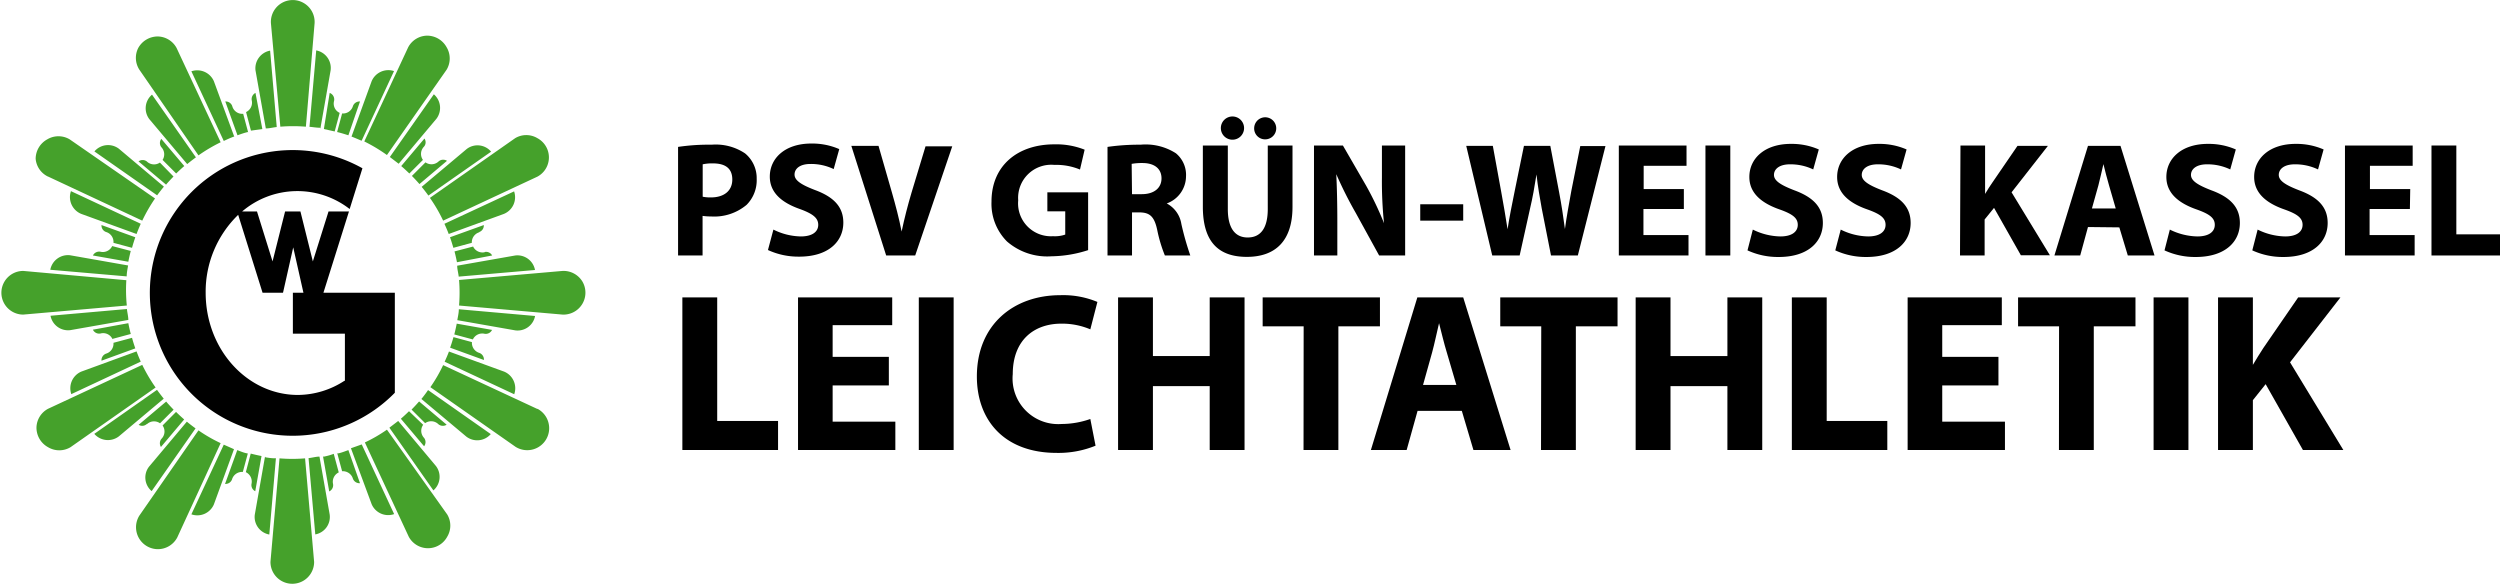 <svg xmlns="http://www.w3.org/2000/svg" viewBox="0 0 215.28 50.41"><defs><style>.cls-1{fill:#45a12b;}</style></defs><title>psv_kassel_logo_leichtathletik</title><g id="Ebene_2" data-name="Ebene 2"><g id="Ebene_1-2" data-name="Ebene 1"><path class="cls-1" d="M33.32,13.35,38.46,6a1.88,1.88,0,0,0,0-1.93,1.92,1.92,0,0,0-1.67-1,1.88,1.88,0,0,0-1.64,1l-3.78,8.11A13.8,13.8,0,0,1,33.32,13.35Zm-2.18-1.23,2.79-6A1.56,1.56,0,0,0,32,7l-1.73,4.76C30.56,11.87,30.85,12,31.14,12.12Zm6.22-4-3.79,5.4.76.58,3.25-3.87A1.55,1.55,0,0,0,37.36,8.12Zm-.81,3.81-2,2.37c.24.2.47.42.7.64l1.17-1.17a.89.89,0,0,1,.08-1.13A.57.57,0,0,0,36.55,11.93ZM30,11.65,31,8.74a.6.6,0,0,0-.61.4.89.89,0,0,1-.93.63l-.43,1.6C29.38,11.45,29.68,11.55,30,11.65ZM38.16,19l8.12-3.79a1.88,1.88,0,0,0,0-3.31,1.86,1.86,0,0,0-1.92,0l-7.34,5.14A13,13,0,0,1,38.16,19Zm-1.27-2.16,5.4-3.78a1.53,1.53,0,0,0-2.1-.23l-3.88,3.26C36.51,16.33,36.7,16.58,36.89,16.84Zm7.38-.36-6,2.79c.13.29.26.58.37.88l4.75-1.73A1.55,1.55,0,0,0,44.27,16.48Zm-3,3.5a.59.59,0,0,0,.39-.6l-2.91,1.05c.11.3.2.61.29.91l1.59-.43A.9.9,0,0,1,41.28,20ZM37.77,13.9a.89.89,0,0,1-1.13.08l-1.17,1.17c.23.23.44.46.65.7l2.37-2A.6.6,0,0,0,37.77,13.9ZM50.15,24.24a1.9,1.9,0,0,0-1.7-.91l-8.92.78a13.47,13.47,0,0,1,0,2.2l8.92.78a1.89,1.89,0,0,0,1.7-2.85ZM44.37,22l-5,.88c0,.31.1.63.13.94l6.57-.57A1.54,1.54,0,0,0,44.37,22Zm1.71,5.21-6.57-.58c0,.32-.08.63-.13.94l5,.88A1.53,1.53,0,0,0,46.08,27.19Zm-3.7,1.2-3.05-.54q-.09.46-.21.93l1.6.43a.89.89,0,0,1,1-.49A.6.6,0,0,0,42.38,28.39Zm-.64-6.69a.9.9,0,0,1-1-.49l-1.6.42q.12.47.21.93L42.38,22A.59.59,0,0,0,41.74,21.7Zm4.54,13.5-8.12-3.78a12.85,12.85,0,0,1-1.1,1.9l7.34,5.14a1.89,1.89,0,0,0,2.89-1.62A1.89,1.89,0,0,0,46.28,35.2Zm-2-1.27A1.55,1.55,0,0,0,43.41,32l-4.75-1.73c-.11.3-.24.59-.37.88Zm-8,.4,3.88,3.25a1.54,1.54,0,0,0,2.1-.22l-5.4-3.79C36.7,33.83,36.51,34.08,36.31,34.33Zm2.18,2.22-2.37-2c-.21.24-.42.47-.65.7l1.17,1.17a.89.89,0,0,1,1.13.08A.59.59,0,0,0,38.49,36.55ZM41.67,31a.6.6,0,0,0-.39-.61.9.9,0,0,1-.64-.93l-1.59-.43c-.09.31-.18.61-.29.91Zm-8.35,6a12.85,12.85,0,0,1-1.9,1.1l3.78,8.12a1.88,1.88,0,0,0,3.31,0,1.86,1.86,0,0,0,0-1.92Zm4,5.23a1.54,1.54,0,0,0,.22-2.1l-3.25-3.88-.76.58Zm-7.1-3.63L32,43.41a1.55,1.55,0,0,0,1.94.86l-2.79-6Zm-1.19.39.43,1.59a.9.9,0,0,1,.93.64.6.6,0,0,0,.61.39L30,38.76C29.68,38.87,29.38,39,29.07,39.05Zm6.19-3.58c-.23.23-.46.44-.7.65l2,2.37a.59.59,0,0,0,0-.72.89.89,0,0,1-.08-1.13Zm-8.95,4.06a13.47,13.47,0,0,1-2.2,0l-.78,8.92a1.88,1.88,0,1,0,3.76,0Zm1.24-.15c-.31,0-.62.1-.94.13l.58,6.57a1.53,1.53,0,0,0,1.24-1.71Zm-4.69,0-.88,5a1.54,1.54,0,0,0,1.25,1.71l.57-6.57C23.49,39.48,23.17,39.43,22.86,39.38Zm-.3-.05q-.46-.09-.93-.21l-.42,1.6a.9.9,0,0,1,.49,1,.59.59,0,0,0,.32.64Zm5.29,0,.54,3.05a.6.6,0,0,0,.33-.64.89.89,0,0,1,.49-1l-.43-1.6Q28.32,39.24,27.85,39.33ZM17.09,37.06,12,44.4a1.89,1.89,0,0,0,1.62,2.89,1.89,1.89,0,0,0,1.64-1L19,38.16A13,13,0,0,1,17.09,37.06Zm2.18,1.23-2.79,6a1.55,1.55,0,0,0,1.94-.86l1.73-4.75Zm-6.21,4,3.78-5.4c-.26-.19-.51-.38-.75-.58l-3.26,3.88A1.53,1.53,0,0,0,13.06,42.29Zm.8-3.8,2-2.37c-.24-.21-.47-.42-.7-.65L14,36.64a.89.89,0,0,1-.08,1.13A.6.6,0,0,0,13.86,38.49Zm6.57.27-1.05,2.91a.59.59,0,0,0,.6-.39.9.9,0,0,1,.93-.64l.43-1.59C21,39,20.73,38.87,20.43,38.76Zm-8.18-7.34L4.14,35.2a1.88,1.88,0,0,0-1,1.64,1.92,1.92,0,0,0,1,1.67,1.88,1.88,0,0,0,1.93,0l7.33-5.14A13.8,13.8,0,0,1,12.25,31.42Zm1.27,2.15-5.4,3.79a1.55,1.55,0,0,0,2.11.22l3.87-3.25C13.9,34.08,13.71,33.83,13.52,33.57Zm-1.4-2.43c-.13-.29-.25-.58-.36-.88L7,32a1.56,1.56,0,0,0-.86,1.94ZM11.65,30c-.1-.3-.2-.6-.28-.91l-1.6.43a.89.89,0,0,1-.63.93.6.6,0,0,0-.4.61Zm1,6.53a.89.89,0,0,1,1.13-.08l1.17-1.17c-.22-.23-.44-.46-.64-.7l-2.37,2A.57.57,0,0,0,12.64,36.51Zm-1.76-12.4L2,23.33a1.88,1.88,0,1,0,0,3.76l8.92-.78A13.47,13.47,0,0,1,10.88,24.11ZM6.05,28.43l5-.88c0-.31-.09-.62-.12-.94l-6.58.58A1.54,1.54,0,0,0,6.05,28.43Zm-1.72-5.2,6.58.57c0-.31.07-.63.12-.94l-5-.88A1.55,1.55,0,0,0,4.33,23.23ZM8,22l3.05.54q.09-.46.21-.93l-1.6-.42a.89.89,0,0,1-1,.49A.6.6,0,0,0,8,22Zm1.66,7.19,1.6-.43q-.12-.47-.21-.93L8,28.39a.6.6,0,0,0,.65.33A.88.88,0,0,1,9.69,29.21Zm-5.55-14L12.25,19a13.91,13.91,0,0,1,1.1-1.91L6,12a1.88,1.88,0,0,0-1.93,0,1.92,1.92,0,0,0-1,1.67A1.88,1.88,0,0,0,4.14,15.21Zm2,1.27A1.56,1.56,0,0,0,7,18.42l4.76,1.73c.11-.3.23-.59.36-.88Zm8-.39-3.87-3.26a1.54,1.54,0,0,0-2.11.23l5.4,3.78C13.71,16.58,13.9,16.33,14.1,16.09ZM12.64,13.9a.59.59,0,0,0-.71,0l2.37,2c.2-.24.42-.47.64-.7L13.77,14A.89.89,0,0,1,12.64,13.9Zm-3.9,5.48a.59.59,0,0,0,.4.6.89.89,0,0,1,.63.93l1.6.43c.08-.3.18-.61.28-.91Zm8.35-6A13.91,13.91,0,0,1,19,12.25L15.21,4.14a1.88,1.88,0,0,0-1.64-1,1.92,1.92,0,0,0-1.67,1A1.88,1.88,0,0,0,12,6Zm-4-5.23a1.54,1.54,0,0,0-.23,2.11l3.26,3.87c.24-.2.49-.39.75-.58Zm7.09,3.64L18.42,7a1.56,1.56,0,0,0-1.94-.86l2.79,6C19.56,12,19.85,11.87,20.15,11.76Zm1.19-.39-.43-1.6A.89.89,0,0,1,20,9.14a.59.59,0,0,0-.6-.4l1.05,2.91C20.73,11.55,21,11.45,21.34,11.37Zm-7.48.56a.59.59,0,0,0,0,.71A.89.89,0,0,1,14,13.77l1.17,1.17c.23-.22.46-.44.7-.64Zm14-.85.93.21.43-1.6a.88.88,0,0,1-.49-1A.6.6,0,0,0,28.39,8Zm-.3-.05.88-5a1.54,1.54,0,0,0-1.24-1.72l-.58,6.58C26.93,10.94,27.24,11,27.55,11Zm-5,.05L22,8a.6.6,0,0,0-.32.65.89.89,0,0,1-.49,1l.42,1.6Zm.3-.05c.31,0,.63-.09.94-.12l-.57-6.58A1.55,1.55,0,0,0,22,6.05Zm1.25-.15a13.47,13.47,0,0,1,2.2,0L27.09,2A1.88,1.88,0,0,0,26.17.27,1.88,1.88,0,0,0,23.33,2Z"></path><path d="M27.85,25.21l2.2-7H28.29l-1.35,4.3-1.07-4.3H24.55l-1.08,4.3-1.34-4.3H20.85A7.33,7.33,0,0,1,30.11,18l1.1-3.51A12.3,12.3,0,1,0,34,33.82V25.21Zm1.81,7.58a7.41,7.41,0,0,1-4,1.22c-4.39,0-7.95-3.94-7.95-8.8a9.22,9.22,0,0,1,2.8-6.71l2.1,6.71h1.76l.88-3.91.88,3.91h-.91v3.52h4.48v4.06Z"></path><path d="M58.76,25.61h3V36.25H67v2.5H58.76Z"></path><path d="M76.54,33.19H71.7v3.12h5.4v2.44H68.72V25.61h8.11V28H71.7v2.73h4.84Z"></path><path d="M82.12,25.61V38.75h-3V25.61Z"></path><path d="M94.34,38.38A8.46,8.46,0,0,1,91,39c-4.54,0-6.88-2.83-6.88-6.58,0-4.48,3.19-7,7.17-7A7.65,7.65,0,0,1,94.5,26l-.61,2.36a6.26,6.26,0,0,0-2.49-.49c-2.36,0-4.19,1.42-4.19,4.35a3.93,3.93,0,0,0,4.21,4.29,7.5,7.5,0,0,0,2.47-.43Z"></path><path d="M99.28,25.61v5.05h4.89V25.61h3V38.75h-3v-5.5H99.28v5.5h-3V25.61Z"></path><path d="M112.26,28.1h-3.53V25.61h10.1V28.1h-3.58V38.75h-3Z"></path><path d="M122.07,35.38l-.94,3.37h-3.08l4-13.14H126l4.08,13.14h-3.2l-1-3.37Zm3.34-2.23-.82-2.79c-.24-.78-.47-1.75-.67-2.53h0c-.19.78-.39,1.77-.6,2.53l-.78,2.79Z"></path><path d="M132.72,28.1h-3.53V25.61h10.1V28.1H135.7V38.75h-3Z"></path><path d="M143.85,25.61v5.05h4.9V25.61h3V38.75h-3v-5.5h-4.9v5.5h-3V25.61Z"></path><path d="M154.3,25.61h3V36.25h5.22v2.5H154.3Z"></path><path d="M172.09,33.19h-4.84v3.12h5.4v2.44h-8.38V25.61h8.11V28h-5.13v2.73h4.84Z"></path><path d="M177.31,28.1h-3.53V25.61h10.11V28.1H180.3V38.75h-3Z"></path><path d="M188.45,25.61V38.75h-3V25.61Z"></path><path d="M191,25.61H194v5.81H194c.3-.51.61-1,.9-1.45l3-4.36h3.64L197.2,31.2l4.59,7.55h-3.48l-3.21-5.67L194,34.46v4.29H191Z"></path><path d="M58.39,12.65a18,18,0,0,1,2.89-.19,4.53,4.53,0,0,1,2.88.75,2.76,2.76,0,0,1,1,2.19,3,3,0,0,1-.87,2.24,4.33,4.33,0,0,1-3.06,1,4.91,4.91,0,0,1-.73-.05V22H58.39Zm2.12,4.29a3.28,3.28,0,0,0,.71.06c1.14,0,1.84-.58,1.84-1.54s-.6-1.39-1.67-1.39a3.79,3.79,0,0,0-.88.08Z"></path><path d="M66.6,19.77a5.46,5.46,0,0,0,2.36.59c1,0,1.5-.41,1.5-1S70,18.41,68.88,18c-1.57-.55-2.59-1.42-2.59-2.79,0-1.61,1.34-2.85,3.57-2.85a5.83,5.83,0,0,1,2.41.48l-.48,1.72a4.5,4.5,0,0,0-2-.44c-.93,0-1.37.42-1.37.91s.53.86,1.75,1.33c1.66.61,2.45,1.48,2.45,2.81,0,1.58-1.22,2.93-3.81,2.93a6.26,6.26,0,0,1-2.68-.57Z"></path><path d="M76.31,22l-3-9.44h2.34l1.15,4c.32,1.12.61,2.2.84,3.38h0c.24-1.14.53-2.26.85-3.34l1.21-4H82L78.81,22Z"></path><path d="M93.7,21.54a10.62,10.62,0,0,1-3.15.53,5.28,5.28,0,0,1-3.84-1.28,4.6,4.6,0,0,1-1.33-3.43c0-3.14,2.3-4.93,5.4-4.93a6.61,6.61,0,0,1,2.62.46L93,14.6a5.31,5.31,0,0,0-2.2-.4,2.85,2.85,0,0,0-3.12,3.05,2.83,2.83,0,0,0,3,3.09,2.74,2.74,0,0,0,1.05-.14v-2H90.19V16.56H93.7Z"></path><path d="M95.37,12.65a19.08,19.08,0,0,1,2.84-.19,4.82,4.82,0,0,1,3.05.74,2.41,2.41,0,0,1,.87,2,2.5,2.5,0,0,1-1.66,2.32v0a2.42,2.42,0,0,1,1.26,1.77A25,25,0,0,0,102.5,22h-2.19a12.3,12.3,0,0,1-.66-2.2c-.25-1.18-.66-1.5-1.52-1.51h-.65V22H95.37Zm2.11,4.07h.84c1.07,0,1.7-.54,1.7-1.36s-.59-1.3-1.57-1.32a5.23,5.23,0,0,0-1,.07Z"></path><path d="M105.73,12.53V18c0,1.63.61,2.45,1.71,2.45s1.73-.78,1.73-2.45V12.53h2.13v5.29c0,2.92-1.47,4.3-3.93,4.3s-3.79-1.31-3.79-4.32V12.53Zm-.6-1.5a1,1,0,0,1,1-1,1,1,0,1,1-1,1ZM108,11a.95.95,0,1,1,.95,1A.94.94,0,0,1,108,11Z"></path><path d="M113.15,22V12.53h2.49l2,3.46a27.3,27.3,0,0,1,1.54,3.23h0a34.94,34.94,0,0,1-.18-3.93V12.53h2V22h-2.24l-2-3.64A34.45,34.45,0,0,1,115.07,15l0,0c.06,1.24.09,2.58.09,4.12V22Z"></path><path d="M126,17.59V19H122.3V17.59Z"></path><path d="M128.5,22l-2.24-9.44h2.29l.71,3.89c.21,1.12.41,2.34.56,3.29h0c.15-1,.38-2.15.62-3.32l.79-3.86h2.27l.76,4c.21,1.1.36,2.11.5,3.16h0c.14-1.05.35-2.16.55-3.28l.77-3.86h2.17L135.87,22h-2.31l-.8-4.06c-.18-1-.33-1.84-.45-2.92h0c-.17,1.07-.33,2-.55,2.92l-.9,4.06Z"></path><path d="M145,18h-3.48v2.24h3.88V22h-6V12.53h5.83v1.75h-3.69v2H145Z"></path><path d="M149,12.53V22h-2.14V12.53Z"></path><path d="M150.94,19.77a5.54,5.54,0,0,0,2.37.59c1,0,1.5-.41,1.5-1s-.45-.93-1.58-1.33c-1.57-.55-2.59-1.42-2.59-2.79,0-1.61,1.34-2.85,3.57-2.85a5.83,5.83,0,0,1,2.41.48l-.48,1.72a4.54,4.54,0,0,0-2-.44c-.93,0-1.38.42-1.38.91s.54.86,1.76,1.33c1.66.61,2.45,1.48,2.45,2.81,0,1.58-1.22,2.93-3.81,2.93a6.26,6.26,0,0,1-2.68-.57Z"></path><path d="M158.51,19.77a5.46,5.46,0,0,0,2.36.59c1,0,1.5-.41,1.5-1s-.45-.93-1.58-1.33c-1.57-.55-2.59-1.42-2.59-2.79,0-1.61,1.34-2.85,3.57-2.85a5.83,5.83,0,0,1,2.41.48l-.48,1.72a4.54,4.54,0,0,0-2-.44c-.93,0-1.38.42-1.38.91s.54.86,1.76,1.33c1.66.61,2.45,1.48,2.45,2.81,0,1.58-1.22,2.93-3.81,2.93a6.26,6.26,0,0,1-2.68-.57Z"></path><path d="M168.82,12.53h2.12V16.7h0c.21-.36.43-.7.64-1l2.15-3.14h2.62l-3.13,4,3.3,5.42h-2.5l-2.31-4.08-.81,1V22h-2.12Z"></path><path d="M179.8,19.55,179.13,22h-2.22l2.89-9.44h2.8L185.53,22h-2.3l-.73-2.42Zm2.39-1.6-.58-2c-.17-.56-.34-1.26-.48-1.82h0c-.14.56-.28,1.27-.43,1.82l-.56,2Z"></path><path d="M186.85,19.77a5.54,5.54,0,0,0,2.37.59c1,0,1.5-.41,1.5-1s-.45-.93-1.58-1.33c-1.57-.55-2.59-1.42-2.59-2.79,0-1.61,1.34-2.85,3.57-2.85a5.83,5.83,0,0,1,2.41.48l-.48,1.72a4.54,4.54,0,0,0-2-.44c-.93,0-1.38.42-1.38.91s.54.86,1.76,1.33c1.66.61,2.45,1.48,2.45,2.81,0,1.58-1.22,2.93-3.81,2.93a6.26,6.26,0,0,1-2.68-.57Z"></path><path d="M194.41,19.77a5.54,5.54,0,0,0,2.37.59c1,0,1.5-.41,1.5-1s-.45-.93-1.58-1.33c-1.57-.55-2.59-1.42-2.59-2.79,0-1.61,1.34-2.85,3.57-2.85a5.83,5.83,0,0,1,2.41.48l-.48,1.72a4.54,4.54,0,0,0-2-.44c-.93,0-1.38.42-1.38.91s.54.86,1.76,1.33c1.66.61,2.45,1.48,2.45,2.81,0,1.58-1.22,2.93-3.81,2.93a6.26,6.26,0,0,1-2.68-.57Z"></path><path d="M207.52,18h-3.47v2.24h3.88V22h-6V12.53h5.83v1.75h-3.68v2h3.47Z"></path><path d="M209.38,12.53h2.14v7.65h3.76V22h-5.9Z"></path></g></g></svg>